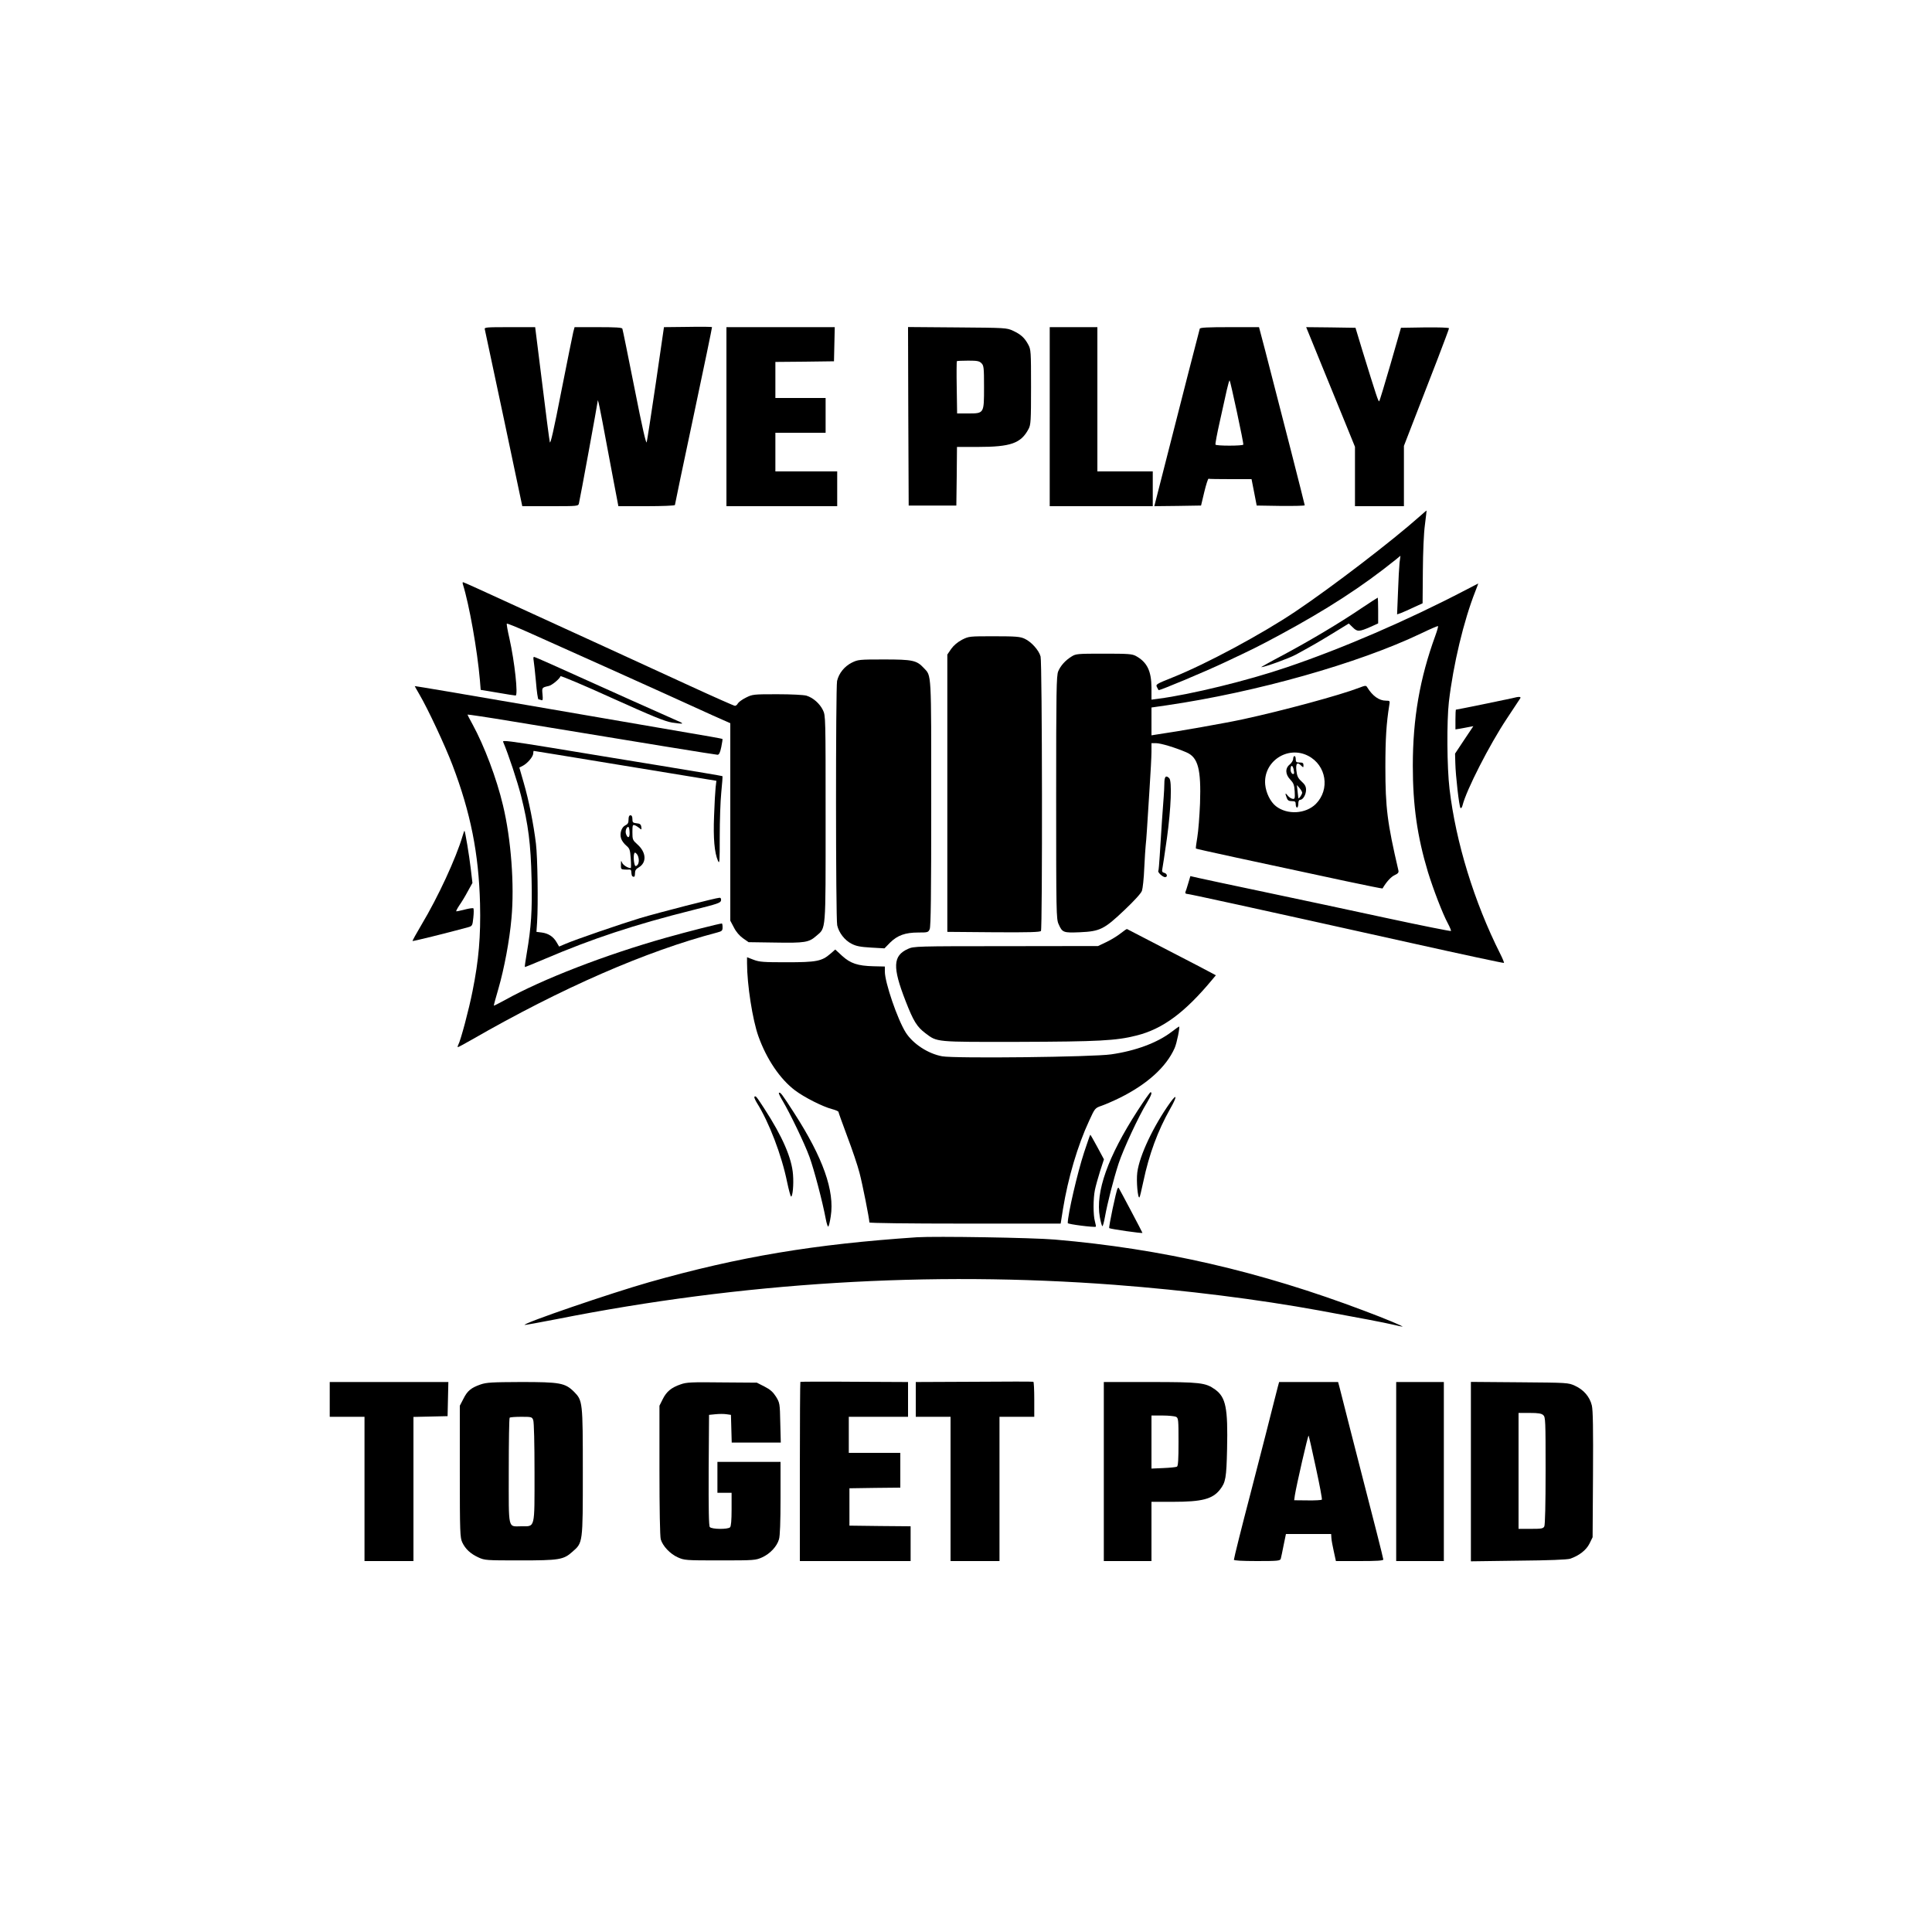 <?xml version="1.0" standalone="no"?>
<!DOCTYPE svg PUBLIC "-//W3C//DTD SVG 20010904//EN"
 "http://www.w3.org/TR/2001/REC-SVG-20010904/DTD/svg10.dtd">
<svg version="1.0" xmlns="http://www.w3.org/2000/svg"
 width="1500pt" height="1500pt" viewBox="0 0 1500 1500"
 preserveAspectRatio="xMidYMid meet">
<g transform="translate(0,1500) scale(0.1,-0.1)"
fill="#000000" stroke="none">
<path d="M5340 12462 l-185 -2 -63 -433 c-35 -237 -67 -445 -71 -460 -4 -19
-33 105 -95 420 -49 246 -91 454 -94 461 -3 9 -50 12 -188 12 l-183 0 -10 -37
c-5 -21 -47 -228 -93 -461 -58 -300 -85 -415 -89 -395 -4 15 -31 223 -60 461
l-54 432 -198 0 c-184 0 -198 -1 -193 -17 2 -10 69 -323 148 -695 l143 -678
217 0 c217 0 218 0 223 23 9 35 145 779 145 790 0 37 16 -40 74 -353 37 -195
71 -379 77 -407 l10 -53 220 0 c120 0 219 4 219 9 0 5 65 316 145 692 80 376
144 686 143 689 -2 3 -86 4 -188 2z"/>
<path d="M5640 11765 l0 -695 430 0 430 0 0 135 0 135 -240 0 -240 0 0 150 0
150 195 0 195 0 0 135 0 135 -195 0 -195 0 0 140 0 140 228 2 227 3 3 133 3
132 -421 0 -420 0 0 -695z"/>
<path d="M7052 11768 l3 -693 185 0 185 0 3 228 2 227 160 0 c258 0 337 28
396 140 17 32 19 61 19 325 0 278 -1 292 -22 330 -28 52 -57 79 -118 107 -49
23 -58 23 -433 26 l-382 3 2 -693z m568 412 c18 -18 20 -33 20 -185 0 -207 1
-205 -125 -205 l-84 0 -3 201 c-2 110 -1 203 1 205 2 2 42 4 88 4 70 0 86 -3
103 -20z"/>
<path d="M8150 11765 l0 -695 400 0 400 0 0 135 0 135 -215 0 -215 0 0 560 0
560 -185 0 -185 0 0 -695z"/>
<path d="M9315 12448 c-4 -12 -139 -538 -295 -1151 l-58 -227 181 2 182 3 25
105 c14 58 29 104 33 103 4 -2 81 -3 170 -3 l164 0 20 -102 20 -103 186 -3
c103 -1 187 1 187 5 0 7 -190 751 -307 1201 l-48 182 -228 0 c-173 0 -229 -3
-232 -12z m289 -650 c29 -134 51 -246 49 -250 -2 -5 -51 -8 -108 -8 -57 0
-106 3 -108 8 -3 4 12 84 33 177 21 94 46 205 55 248 10 43 19 76 22 73 3 -2
28 -114 57 -248z"/>
<path d="M10256 12178 c64 -156 149 -365 190 -465 l74 -182 0 -230 0 -231 190
0 190 0 0 234 0 234 46 119 c50 128 77 199 214 552 49 128 90 237 90 242 0 6
-80 8 -187 7 l-186 -3 -81 -282 c-45 -155 -84 -285 -88 -288 -6 -7 -22 42
-131 395 l-53 175 -192 3 -191 2 115 -282z"/>
<path d="M11025 10993 c-217 -193 -683 -550 -966 -740 -262 -176 -693 -408
-956 -513 -125 -50 -131 -54 -121 -74 6 -12 12 -22 13 -24 5 -6 356 141 515
216 219 103 250 118 425 212 369 199 642 376 904 587 l34 28 -7 -55 c-3 -30
-9 -133 -12 -227 l-7 -173 29 10 c16 6 61 26 99 44 l70 32 2 250 c1 146 7 294
16 359 8 61 13 111 13 111 -1 1 -23 -18 -51 -43z"/>
<path d="M3594 10463 c49 -157 112 -511 132 -744 l6 -75 132 -22 c72 -13 134
-22 139 -22 21 0 -7 261 -48 444 -14 60 -23 112 -20 114 3 3 76 -27 162 -65
505 -226 856 -384 1068 -480 132 -60 300 -136 372 -169 l133 -59 0 -766 0
-767 28 -53 c17 -34 44 -65 71 -84 l43 -30 206 -3 c230 -4 262 1 319 51 77 67
73 16 73 911 0 791 0 800 -21 843 -25 51 -76 96 -128 112 -23 6 -115 11 -228
11 -184 0 -191 -1 -241 -26 -29 -14 -57 -35 -63 -45 -5 -10 -15 -19 -23 -19
-7 0 -165 70 -352 156 -186 85 -494 227 -684 314 -190 87 -430 197 -535 245
-407 187 -535 245 -540 245 -4 0 -4 -8 -1 -17z"/>
<path d="M11375 10417 c-449 -234 -953 -452 -1385 -598 -302 -103 -744 -211
-997 -244 l-53 -7 0 94 c-1 129 -34 197 -121 245 -30 16 -59 18 -249 18 -204
0 -217 -1 -250 -22 -49 -30 -86 -72 -104 -115 -14 -33 -16 -150 -16 -980 0
-890 1 -945 19 -983 29 -66 37 -68 165 -63 157 7 189 23 347 173 74 70 129
130 135 149 6 17 15 96 18 176 4 80 9 159 11 175 2 17 7 73 10 125 3 52 12
194 20 315 8 121 15 250 15 288 l0 67 36 0 c36 0 149 -34 235 -71 91 -39 115
-130 106 -397 -4 -97 -13 -215 -21 -262 -8 -46 -13 -86 -11 -88 3 -4 425 -95
1164 -253 156 -33 284 -59 285 -57 29 50 65 90 93 103 28 13 34 21 30 38 -86
369 -101 485 -101 802 0 220 8 342 30 478 6 36 6 37 -25 37 -54 0 -105 37
-146 104 -9 15 -14 15 -63 -4 -148 -57 -590 -177 -900 -244 -133 -29 -506 -95
-674 -119 l-38 -6 0 108 0 108 118 17 c697 102 1487 325 1975 558 70 34 129
59 132 57 2 -3 -7 -36 -21 -74 -121 -332 -175 -644 -175 -1010 0 -310 35 -551
117 -824 42 -136 114 -324 155 -400 16 -30 27 -57 24 -59 -3 -3 -229 42 -503
101 -273 59 -699 150 -947 202 -247 52 -478 101 -512 109 l-61 14 -17 -57 c-9
-31 -19 -62 -22 -68 -2 -7 3 -13 12 -13 16 0 452 -95 1739 -381 395 -88 721
-158 723 -155 2 2 -11 35 -30 72 -202 402 -344 865 -393 1279 -20 169 -22 524
-5 675 34 291 115 630 205 858 13 34 24 62 23 62 -1 -1 -47 -24 -102 -53z
m-1219 -1285 c142 -73 172 -261 60 -374 -79 -78 -222 -86 -310 -17 -43 34 -77
103 -83 168 -16 178 173 305 333 223z"/>
<path d="M10040 9108 c0 -12 -12 -31 -26 -43 -37 -29 -36 -77 4 -118 25 -27
31 -41 34 -92 3 -55 1 -60 -17 -57 -11 2 -28 13 -37 25 -20 25 -22 20 -8 -17
7 -20 16 -26 40 -26 25 0 30 -4 30 -25 0 -14 5 -25 10 -25 6 0 10 14 10 30 0
19 5 30 14 30 22 0 46 40 46 78 0 25 -8 41 -35 65 -28 26 -35 41 -40 85 -6 56
7 69 39 36 15 -14 16 -14 16 5 0 17 -6 21 -30 21 -25 0 -30 4 -30 25 0 14 -4
25 -10 25 -5 0 -10 -10 -10 -22z m6 -115 c-10 -10 -26 9 -26 31 0 37 14 40 23
6 4 -18 6 -34 3 -37z m64 -147 c0 -15 -29 -55 -30 -41 -1 6 -3 30 -6 55 l-5
45 21 -24 c11 -13 20 -29 20 -35z"/>
<path d="M10569 10277 c-173 -117 -392 -247 -604 -361 -99 -52 -177 -96 -173
-96 26 0 214 68 268 97 143 78 178 99 293 169 l119 73 31 -30 c35 -35 49 -35
140 5 l57 26 0 100 c0 55 -2 100 -3 100 -2 0 -60 -38 -128 -83z"/>
<path d="M7469 10033 c-35 -19 -64 -43 -84 -71 l-30 -44 0 -1076 0 -1077 359
-3 c281 -2 361 1 368 10 12 20 10 2086 -3 2131 -13 49 -73 115 -124 138 -34
16 -68 19 -236 19 -194 0 -196 0 -250 -27z"/>
<path d="M4143 9873 c3 -16 11 -90 18 -165 6 -76 15 -138 20 -138 4 0 14 -2
22 -6 11 -4 13 4 9 45 -5 53 -5 53 48 65 25 5 85 55 92 76 1 5 181 -70 398
-169 315 -142 410 -181 468 -191 40 -6 75 -10 78 -7 3 2 -13 12 -35 20 -34 14
-558 249 -977 438 -71 32 -134 59 -138 59 -5 0 -6 -12 -3 -27z"/>
<path d="M6613 9855 c-57 -29 -100 -82 -114 -142 -11 -51 -11 -1846 1 -1897
13 -58 59 -117 111 -143 36 -19 68 -25 151 -30 l105 -6 44 45 c57 56 117 78
219 78 73 0 77 1 88 26 9 19 12 271 12 975 0 1039 3 988 -58 1053 -55 59 -86
66 -308 66 -194 0 -202 -1 -251 -25z"/>
<path d="M3220 9673 c0 -1 16 -30 36 -64 65 -110 201 -401 257 -549 141 -370
204 -687 214 -1075 6 -255 -10 -440 -58 -679 -28 -143 -92 -383 -111 -418 -5
-10 -6 -18 -3 -18 4 0 52 26 108 58 699 402 1355 688 1905 832 37 10 42 14 42
40 0 17 -2 30 -6 30 -17 0 -277 -66 -432 -110 -469 -132 -961 -322 -1251 -484
-46 -25 -85 -45 -87 -44 -1 2 15 62 36 133 45 156 86 374 101 545 24 258 -3
617 -66 878 -49 208 -145 461 -236 628 -22 39 -39 73 -39 76 0 2 156 -21 348
-53 1024 -169 1579 -259 1593 -259 12 0 20 17 29 60 7 33 11 62 9 63 -2 2
-141 27 -309 55 -168 29 -704 121 -1192 205 -489 84 -888 152 -888 150z"/>
<path d="M11740 9579 c-33 -8 -429 -89 -437 -89 -1 0 -3 -34 -3 -76 l0 -77 38
6 c20 4 51 9 69 13 l32 6 -71 -106 -71 -107 2 -72 c2 -98 30 -340 40 -350 5
-5 12 4 16 20 29 118 210 472 343 672 53 80 101 152 105 159 9 14 -10 15 -63
1z"/>
<path d="M3906 9241 c42 -99 111 -308 139 -418 57 -226 76 -377 82 -645 6
-246 -3 -378 -37 -577 -10 -58 -17 -107 -15 -109 1 -1 71 27 155 63 368 157
693 265 1152 380 189 47 213 55 216 74 2 13 -2 21 -11 21 -25 0 -473 -115
-620 -159 -148 -45 -501 -166 -579 -200 l-47 -20 -20 34 c-25 43 -63 68 -115
75 l-41 5 5 75 c9 139 4 504 -9 610 -18 149 -55 336 -95 473 l-34 118 28 14
c36 19 80 71 80 96 0 10 2 19 4 19 2 0 292 -47 643 -105 351 -58 669 -110 707
-116 l68 -11 -6 -52 c-3 -28 -9 -127 -12 -221 -7 -175 3 -285 30 -348 13 -29
14 -9 14 188 0 121 5 275 12 343 7 68 11 125 9 126 -2 2 -218 38 -479 81 -261
43 -645 105 -853 140 -314 51 -377 59 -371 46z"/>
<path d="M9040 8918 c0 -29 -3 -75 -5 -103 -5 -56 -21 -292 -31 -460 -4 -60
-8 -113 -11 -117 -6 -11 35 -48 52 -48 22 0 18 27 -5 33 -16 4 -20 11 -16 29
3 13 19 121 36 240 32 233 40 444 18 466 -26 26 -38 13 -38 -40z"/>
<path d="M4880 8637 c0 -26 -6 -36 -25 -45 -30 -14 -46 -65 -32 -104 5 -15 22
-39 39 -53 27 -23 30 -32 35 -100 3 -41 3 -75 0 -75 -22 0 -59 23 -67 42 -8
20 -9 18 -9 -14 -1 -35 1 -38 27 -39 15 -1 33 -1 40 0 6 1 13 -5 13 -14 3 -35
5 -39 17 -42 8 -3 12 6 12 26 0 23 7 34 30 47 62 37 58 116 -10 177 -38 34
-40 38 -40 96 0 53 2 60 18 54 9 -3 25 -13 36 -22 17 -15 18 -14 15 9 -3 20
-11 26 -36 28 -29 3 -33 7 -33 33 0 19 -5 29 -15 29 -10 0 -15 -10 -15 -33z
m8 -97 c3 -44 -13 -54 -27 -17 -9 22 2 57 17 57 5 0 9 -18 10 -40z m62 -179
c14 -28 13 -66 -4 -80 -11 -9 -15 -7 -20 11 -9 35 -7 88 4 88 5 0 14 -9 20
-19z"/>
<path d="M3591 8508 c-51 -172 -189 -471 -317 -685 -41 -69 -73 -127 -71 -129
3 -3 255 59 428 106 36 10 37 11 44 76 4 36 4 68 0 72 -3 3 -34 -1 -68 -10
-34 -9 -64 -15 -65 -13 -2 2 9 23 25 47 17 24 46 72 65 108 l36 65 -13 110
c-12 104 -44 295 -49 295 -2 0 -8 -19 -15 -42z"/>
<path d="M8700 7753 c-25 -20 -74 -50 -110 -67 l-65 -31 -715 -1 c-698 0 -716
-1 -760 -21 -118 -53 -122 -141 -19 -405 61 -157 88 -200 154 -250 93 -70 73
-68 725 -67 618 2 756 9 913 49 205 51 377 179 591 437 l26 31 -132 70 c-173
90 -551 286 -558 289 -3 1 -25 -14 -50 -34z"/>
<path d="M6446 7594 c-66 -57 -108 -65 -338 -65 -179 0 -211 2 -256 19 l-52
20 0 -46 c0 -167 43 -441 88 -567 63 -177 168 -333 285 -421 72 -54 214 -126
287 -145 27 -7 50 -17 50 -22 0 -5 31 -90 68 -190 38 -100 81 -227 95 -282 23
-86 77 -359 77 -386 0 -5 289 -9 743 -9 l742 0 18 113 c39 240 114 494 203
685 45 98 45 99 97 117 29 10 91 37 140 61 214 106 362 240 427 387 17 38 43
167 34 167 -2 0 -27 -18 -56 -40 -110 -85 -281 -149 -471 -176 -143 -21 -1214
-33 -1312 -15 -110 20 -227 97 -283 185 -64 102 -162 388 -162 473 l0 39 -87
2 c-124 3 -180 22 -245 81 l-53 49 -39 -34z"/>
<path d="M6047 6514 c-2 -3 11 -31 30 -62 56 -94 170 -330 208 -435 35 -96
101 -346 126 -480 7 -37 16 -64 20 -60 5 5 13 40 19 80 31 196 -60 454 -283
800 -98 152 -109 167 -120 157z"/>
<path d="M8831 6375 c-230 -357 -327 -629 -292 -824 7 -39 16 -71 20 -71 4 0
13 33 20 73 19 106 66 291 106 414 36 110 156 368 220 472 34 57 42 81 28 81
-5 0 -50 -65 -102 -145z"/>
<path d="M5857 6484 c-3 -3 6 -24 19 -46 94 -149 192 -404 235 -615 13 -62 27
-113 31 -113 12 0 21 91 15 169 -9 129 -82 297 -223 514 -65 100 -67 101 -77
91z"/>
<path d="M9087 6442 c-131 -183 -240 -413 -257 -544 -9 -68 4 -208 17 -194 3
2 16 58 30 123 44 210 112 394 208 564 54 94 55 124 2 51z"/>
<path d="M8417 6053 c-52 -158 -127 -483 -127 -549 0 -9 207 -35 218 -28 2 1
-1 19 -7 41 -14 49 -14 177 0 245 6 29 24 94 40 145 l30 92 -51 95 c-29 53
-53 96 -55 96 -2 0 -23 -62 -48 -137z"/>
<path d="M8677 5773 c-11 -17 -71 -303 -65 -308 7 -7 258 -43 258 -37 0 4
-180 344 -185 350 -2 2 -5 0 -8 -5z"/>
<path d="M7120 5394 c-800 -54 -1377 -150 -2080 -349 -295 -84 -980 -318 -967
-332 2 -1 116 19 253 46 1437 285 2889 374 4324 266 562 -43 1112 -112 1595
-200 316 -58 505 -94 568 -109 38 -9 71 -16 75 -16 13 1 -133 62 -293 122
-811 307 -1575 483 -2405 554 -173 15 -926 27 -1070 18z"/>
<path d="M6214 4271 c-2 -2 -4 -316 -4 -698 l0 -693 430 0 430 0 0 135 0 135
-237 2 -238 3 0 145 0 145 198 3 197 2 0 135 0 135 -200 0 -200 0 0 140 0 140
230 0 230 0 0 135 0 135 -416 2 c-229 2 -418 1 -420 -1z"/>
<path d="M7563 4272 l-453 -2 0 -135 0 -135 135 0 135 0 0 -560 0 -560 190 0
190 0 0 560 0 560 135 0 135 0 0 134 c0 74 -3 136 -7 138 -5 2 -212 2 -460 0z"/>
<path d="M2560 4135 l0 -135 135 0 135 0 0 -560 0 -560 190 0 190 0 0 560 0
559 133 3 132 3 3 133 3 132 -460 0 -461 0 0 -135z"/>
<path d="M3731 4251 c-74 -26 -102 -49 -133 -111 l-28 -54 0 -510 c0 -476 2
-514 19 -551 24 -51 63 -88 126 -117 48 -22 59 -23 320 -23 307 0 340 5 409
67 82 71 81 65 81 618 0 550 -1 556 -69 625 -69 68 -109 75 -412 75 -225 -1
-266 -3 -313 -19z m409 -277 c6 -15 10 -182 10 -405 0 -443 6 -419 -101 -419
-108 0 -99 -39 -99 429 0 224 3 411 7 414 3 4 44 7 90 7 80 0 84 -1 93 -26z"/>
<path d="M5285 4252 c-73 -25 -110 -56 -139 -114 l-26 -52 0 -500 c0 -300 4
-515 10 -537 15 -52 72 -113 132 -140 52 -23 59 -24 328 -24 269 0 276 1 328
24 61 28 114 84 130 140 8 25 12 135 12 320 l0 281 -245 0 -245 0 0 -120 0
-120 55 0 55 0 0 -128 c0 -86 -4 -132 -12 -140 -17 -17 -142 -16 -157 2 -8 9
-10 134 -9 442 l3 429 50 5 c28 3 66 3 85 0 l35 -5 3 -107 3 -108 190 0 191 0
-4 153 c-3 151 -4 155 -33 203 -24 37 -45 56 -90 79 l-59 30 -270 2 c-238 3
-277 1 -321 -15z"/>
<path d="M8570 3575 l0 -695 185 0 185 0 0 230 0 230 168 0 c224 0 306 21 364
95 44 56 50 90 55 315 7 318 -9 401 -93 462 -74 53 -114 58 -506 58 l-358 0 0
-695z m561 425 c18 -10 19 -23 19 -195 0 -136 -3 -186 -12 -192 -7 -4 -55 -9
-105 -11 l-93 -4 0 206 0 206 86 0 c47 0 94 -5 105 -10z"/>
<path d="M9921 4233 c-5 -21 -47 -182 -91 -358 -45 -176 -100 -387 -121 -470
-67 -255 -129 -504 -129 -515 0 -6 62 -10 179 -10 163 0 180 2 185 18 2 9 13
56 22 105 l18 87 176 0 175 0 2 -32 c1 -18 10 -65 19 -105 l16 -73 184 0 c133
0 184 3 184 12 0 10 -82 332 -155 613 -13 50 -58 225 -100 390 -42 165 -81
317 -86 338 l-10 37 -229 0 -229 0 -10 -37z m295 -626 c29 -133 50 -245 47
-250 -2 -4 -52 -7 -110 -6 l-105 1 5 37 c13 82 102 470 107 465 2 -3 28 -114
56 -247z"/>
<path d="M10840 3575 l0 -695 185 0 185 0 0 695 0 695 -185 0 -185 0 0 -695z"/>
<path d="M11420 3575 l0 -697 368 5 c237 2 380 8 402 15 69 23 126 67 151 118
l24 49 3 485 c2 357 0 499 -9 538 -16 67 -63 122 -131 153 -52 24 -57 24 -430
27 l-378 3 0 -696z m562 438 c17 -15 18 -42 18 -430 0 -267 -4 -421 -10 -434
-9 -17 -22 -19 -105 -19 l-95 0 0 450 0 450 87 0 c66 0 91 -4 105 -17z"/>
</g>
</svg>
